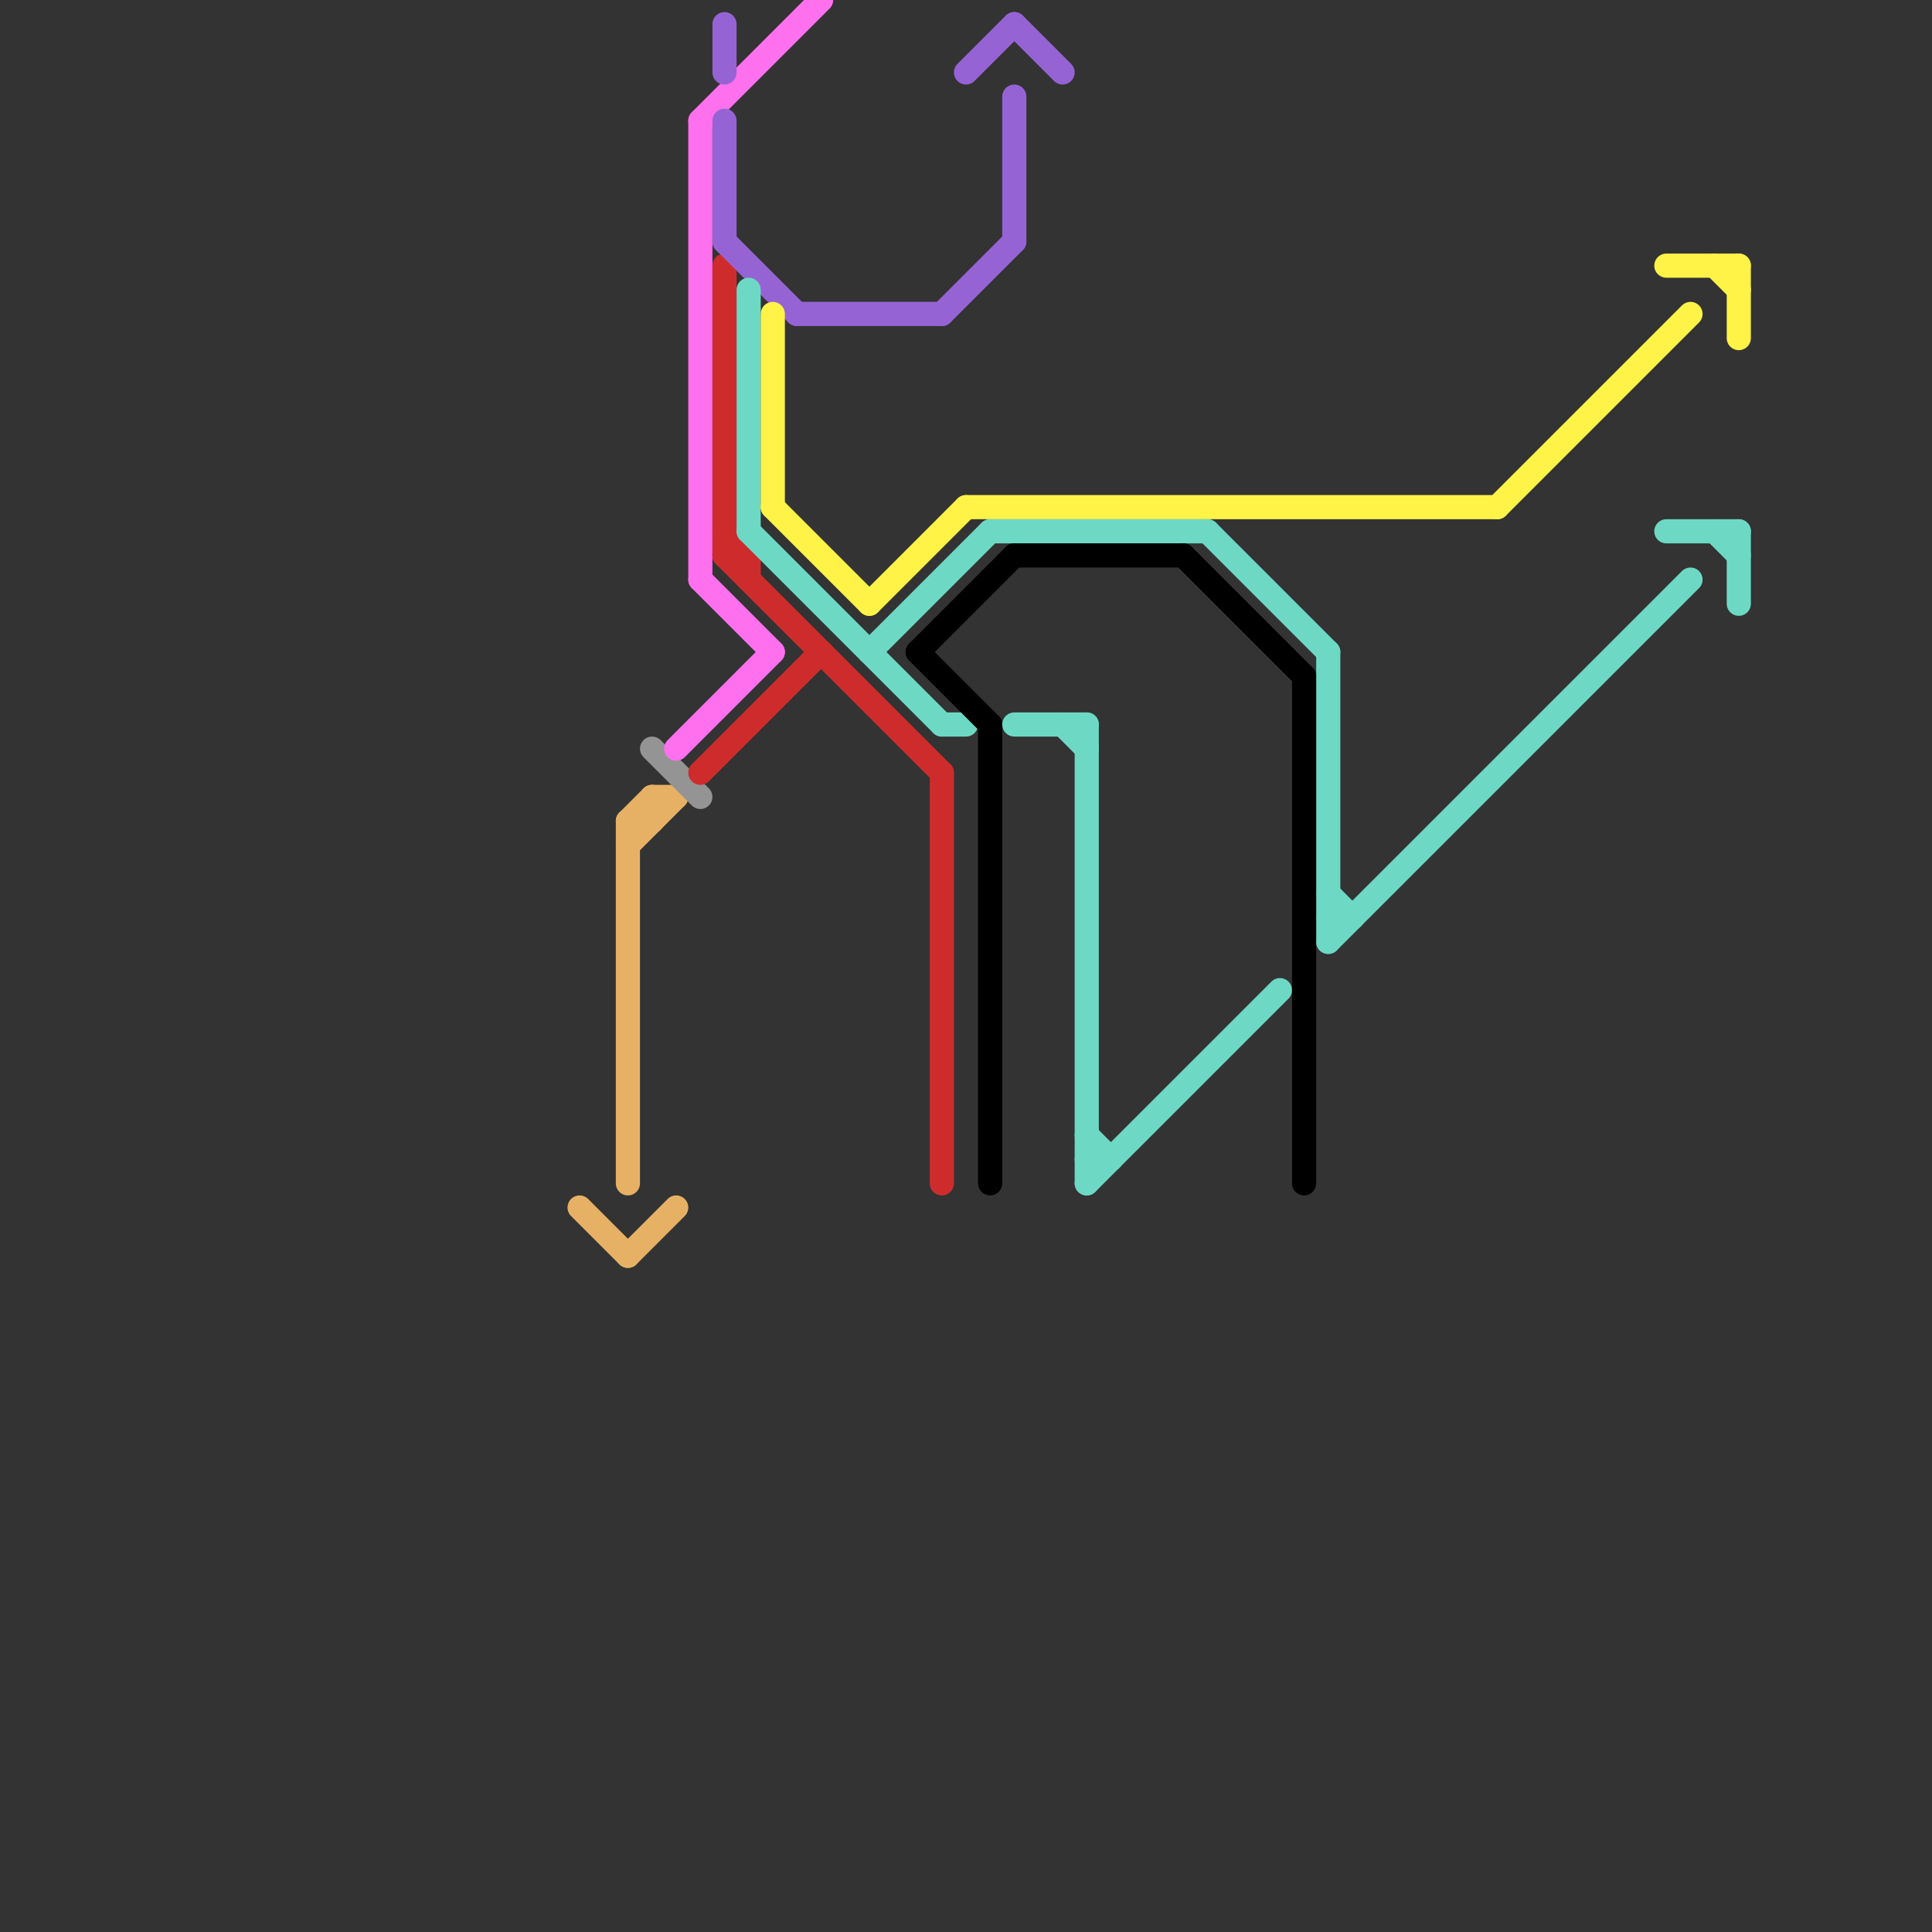 
<svg version="1.1" xmlns="http://www.w3.org/2000/svg" viewBox="0 0 80 80">
<rect x="0" y="0" width="80" height="80" fill="#333333" stroke="none"/>
<style>text { font: 1px Helvetica; font-weight: 600; white-space: pre; dominant-baseline: central; } line { stroke-width: 1; fill: none; stroke-linecap: round; stroke-linejoin: round; } .c0 { stroke: #e7b165 } .c1 { stroke: #949494 } .c2 { stroke: #ff70ee } .c3 { stroke: #ce2c2c } .c4 { stroke: #9663d4 } .c5 { stroke: #6dd9c4 } .c6 { stroke: #fff347 } .c7 { stroke: #000000 }</style><defs><g id="wm-xf"><circle r="1.2" fill="#000"/><circle r="0.9" fill="#fff"/><circle r="0.6" fill="#000"/><circle r="0.3" fill="#fff"/></g><g id="wm"><circle r="0.6" fill="#000"/><circle r="0.3" fill="#fff"/></g></defs><line class="c0" x1="26" y1="35" x2="28" y2="33"/><line class="c0" x1="26" y1="52" x2="28" y2="50"/><line class="c0" x1="24" y1="50" x2="26" y2="52"/><line class="c0" x1="26" y1="34" x2="27" y2="33"/><line class="c0" x1="27" y1="33" x2="28" y2="33"/><line class="c0" x1="27" y1="33" x2="27" y2="34"/><line class="c0" x1="26" y1="34" x2="26" y2="49"/><line class="c0" x1="26" y1="34" x2="27" y2="34"/><line class="c1" x1="27" y1="31" x2="29" y2="33"/><line class="c2" x1="29" y1="5" x2="29" y2="24"/><line class="c2" x1="29" y1="24" x2="32" y2="27"/><line class="c2" x1="28" y1="31" x2="32" y2="27"/><line class="c2" x1="29" y1="5" x2="34" y2="0"/><line class="c3" x1="30" y1="23" x2="39" y2="32"/><line class="c3" x1="29" y1="32" x2="34" y2="27"/><line class="c3" x1="39" y1="32" x2="39" y2="49"/><line class="c3" x1="30" y1="23" x2="31" y2="23"/><line class="c3" x1="30" y1="22" x2="31" y2="23"/><line class="c3" x1="30" y1="11" x2="30" y2="23"/><line class="c3" x1="31" y1="23" x2="31" y2="24"/><line class="c4" x1="30" y1="10" x2="33" y2="13"/><line class="c4" x1="42" y1="1" x2="44" y2="3"/><line class="c4" x1="39" y1="13" x2="42" y2="10"/><line class="c4" x1="33" y1="13" x2="39" y2="13"/><line class="c4" x1="30" y1="1" x2="30" y2="3"/><line class="c4" x1="42" y1="4" x2="42" y2="10"/><line class="c4" x1="40" y1="3" x2="42" y2="1"/><line class="c4" x1="30" y1="5" x2="30" y2="10"/><line class="c5" x1="39" y1="30" x2="40" y2="30"/><line class="c5" x1="36" y1="27" x2="41" y2="22"/><line class="c5" x1="42" y1="30" x2="45" y2="30"/><line class="c5" x1="55" y1="27" x2="55" y2="39"/><line class="c5" x1="45" y1="47" x2="46" y2="48"/><line class="c5" x1="50" y1="22" x2="55" y2="27"/><line class="c5" x1="55" y1="39" x2="70" y2="24"/><line class="c5" x1="69" y1="22" x2="72" y2="22"/><line class="c5" x1="71" y1="22" x2="72" y2="23"/><line class="c5" x1="45" y1="30" x2="45" y2="49"/><line class="c5" x1="55" y1="38" x2="56" y2="38"/><line class="c5" x1="31" y1="22" x2="39" y2="30"/><line class="c5" x1="72" y1="22" x2="72" y2="25"/><line class="c5" x1="45" y1="48" x2="46" y2="48"/><line class="c5" x1="44" y1="30" x2="45" y2="31"/><line class="c5" x1="31" y1="12" x2="31" y2="22"/><line class="c5" x1="45" y1="49" x2="53" y2="41"/><line class="c5" x1="55" y1="37" x2="56" y2="38"/><line class="c5" x1="41" y1="22" x2="50" y2="22"/><line class="c6" x1="32" y1="13" x2="32" y2="21"/><line class="c6" x1="36" y1="25" x2="40" y2="21"/><line class="c6" x1="69" y1="11" x2="72" y2="11"/><line class="c6" x1="32" y1="21" x2="36" y2="25"/><line class="c6" x1="62" y1="21" x2="70" y2="13"/><line class="c6" x1="72" y1="11" x2="72" y2="14"/><line class="c6" x1="71" y1="11" x2="72" y2="12"/><line class="c6" x1="40" y1="21" x2="62" y2="21"/><line class="c7" x1="41" y1="30" x2="41" y2="49"/><line class="c7" x1="38" y1="27" x2="41" y2="30"/><line class="c7" x1="54" y1="28" x2="54" y2="49"/><line class="c7" x1="49" y1="23" x2="54" y2="28"/><line class="c7" x1="38" y1="27" x2="42" y2="23"/><line class="c7" x1="42" y1="23" x2="49" y2="23"/>
</svg>

